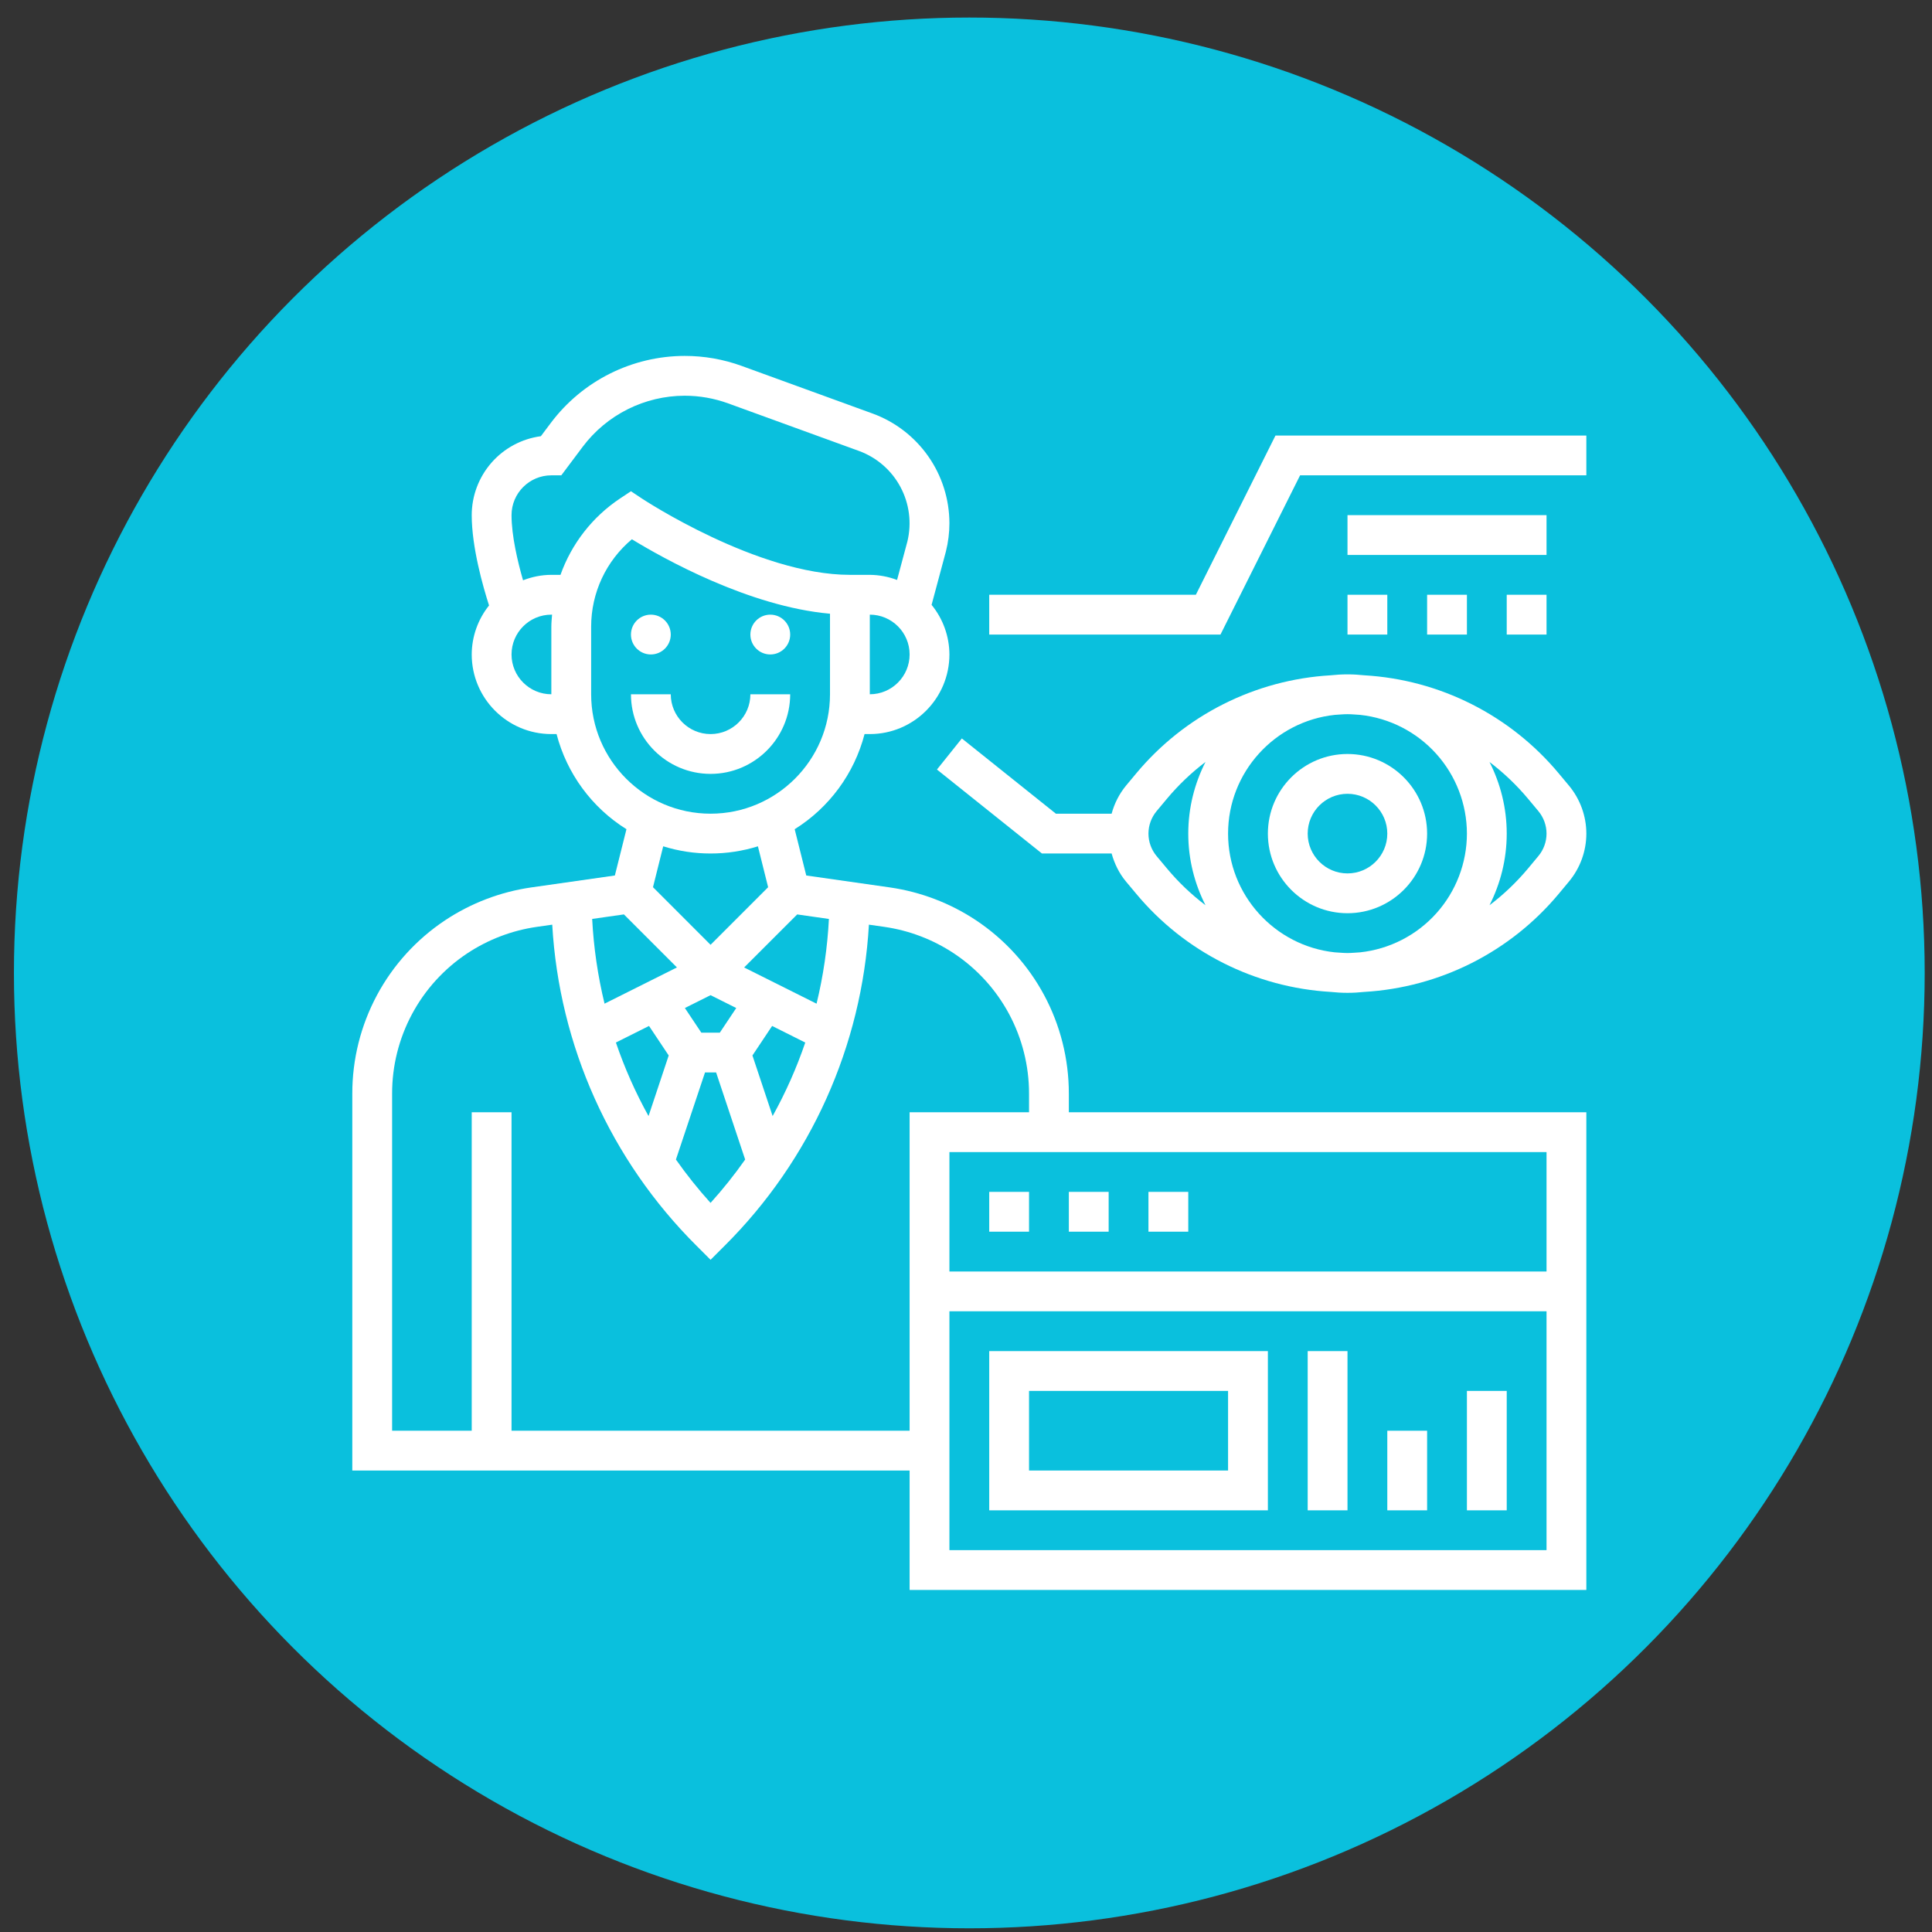 <svg xmlns="http://www.w3.org/2000/svg" width="91" height="91" viewBox="0 0 91 91" fill="none"><rect x="0" y="0" width="91" height="91" fill="#333333" stroke="none"/><circle cx="45.656" cy="45.826" r="45" fill="#0AC0DD"></circle><path d="M37.219 32.701H35.344C35.344 33.735 34.503 34.576 33.469 34.576C32.435 34.576 31.594 33.735 31.594 32.701H29.719C29.719 34.769 31.401 36.451 33.469 36.451C35.537 36.451 37.219 34.769 37.219 32.701ZM73.415 36.423C72.286 35.07 70.892 33.962 69.319 33.168C67.746 32.374 66.027 31.911 64.267 31.808C64.005 31.78 63.739 31.764 63.469 31.764C63.199 31.764 62.932 31.78 62.67 31.808C60.911 31.911 59.192 32.374 57.619 33.168C56.045 33.961 54.651 35.069 53.523 36.422L53.036 37.006C52.719 37.393 52.489 37.843 52.359 38.326H49.734L45.304 34.782L44.132 36.246L49.077 40.201H52.359C52.492 40.681 52.714 41.135 53.036 41.522L53.523 42.104C54.651 43.458 56.045 44.566 57.618 45.359C59.192 46.153 60.911 46.616 62.67 46.72C62.932 46.748 63.199 46.764 63.469 46.764C63.739 46.764 64.005 46.748 64.267 46.72C66.026 46.616 67.746 46.153 69.319 45.36C70.892 44.566 72.286 43.458 73.415 42.105L73.901 41.521C74.428 40.888 74.719 40.087 74.719 39.264C74.719 38.441 74.428 37.639 73.901 37.005L73.415 36.423ZM69.094 39.264C69.092 40.651 68.578 41.989 67.651 43.021C66.723 44.053 65.448 44.706 64.069 44.856C63.868 44.866 63.67 44.889 63.469 44.889C63.267 44.889 63.069 44.866 62.869 44.856C60.049 44.555 57.844 42.162 57.844 39.264C57.844 36.365 60.049 33.972 62.869 33.672C63.069 33.661 63.267 33.639 63.469 33.639C63.67 33.639 63.868 33.661 64.069 33.672C65.448 33.821 66.723 34.475 67.651 35.507C68.578 36.539 69.092 37.876 69.094 39.264ZM54.964 40.904L54.477 40.322C54.231 40.025 54.094 39.649 54.094 39.264C54.094 38.878 54.231 38.502 54.477 38.206L54.964 37.623C55.502 36.979 56.111 36.397 56.78 35.89C56.265 36.906 55.969 38.05 55.969 39.264C55.969 40.478 56.265 41.621 56.78 42.637C56.111 42.13 55.501 41.549 54.964 40.904ZM72.46 40.321L71.974 40.905C71.436 41.549 70.827 42.131 70.158 42.638C70.672 41.621 70.969 40.478 70.969 39.264C70.969 38.05 70.672 36.906 70.158 35.891C70.827 36.398 71.436 36.979 71.974 37.623L72.46 38.205C72.707 38.502 72.844 38.878 72.844 39.264C72.844 39.649 72.707 40.025 72.46 40.321Z" fill="white"></path><path d="M59.719 39.264C59.719 41.332 61.401 43.014 63.469 43.014C65.537 43.014 67.219 41.332 67.219 39.264C67.219 37.196 65.537 35.514 63.469 35.514C61.401 35.514 59.719 37.196 59.719 39.264ZM65.344 39.264C65.344 40.298 64.503 41.139 63.469 41.139C62.435 41.139 61.594 40.298 61.594 39.264C61.594 38.23 62.435 37.389 63.469 37.389C64.503 37.389 65.344 38.23 65.344 39.264ZM60.077 20.514L56.327 28.014H46.594V29.889H57.486L61.236 22.389H74.719V20.514H60.077Z" fill="white"></path><path d="M63.469 24.264H72.844V26.139H63.469V24.264ZM67.219 28.014H69.094V29.889H67.219V28.014ZM63.469 28.014H65.344V29.889H63.469V28.014ZM70.969 28.014H72.844V29.889H70.969V28.014ZM46.594 56.139H48.469V58.014H46.594V56.139ZM50.344 56.139H52.219V58.014H50.344V56.139ZM54.094 56.139H55.969V58.014H54.094V56.139ZM46.594 71.139H59.719V63.639H46.594V71.139ZM48.469 65.514H57.844V69.264H48.469V65.514ZM61.594 63.639H63.469V71.139H61.594V63.639ZM65.344 67.389H67.219V71.139H65.344V67.389ZM69.094 65.514H70.969V71.139H69.094V65.514Z" fill="white"></path><path d="M36.281 30.826C36.799 30.826 37.219 30.406 37.219 29.889C37.219 29.371 36.799 28.951 36.281 28.951C35.764 28.951 35.344 29.371 35.344 29.889C35.344 30.406 35.764 30.826 36.281 30.826Z" fill="white"></path><path d="M30.656 30.826C31.174 30.826 31.594 30.406 31.594 29.889C31.594 29.371 31.174 28.951 30.656 28.951C30.139 28.951 29.719 29.371 29.719 29.889C29.719 30.406 30.139 30.826 30.656 30.826Z" fill="white"></path><path d="M50.344 51.511C50.344 48.223 48.711 45.172 45.976 43.349C44.756 42.539 43.371 42.01 41.922 41.8L37.976 41.237L37.431 39.057C39.06 38.039 40.238 36.436 40.722 34.576H40.969C43.037 34.576 44.719 32.894 44.719 30.826C44.715 29.974 44.419 29.149 43.879 28.49L44.554 25.973C44.663 25.537 44.719 25.09 44.719 24.64C44.716 23.514 44.369 22.415 43.722 21.492C43.076 20.57 42.163 19.867 41.105 19.48L34.938 17.237C34.075 16.923 33.165 16.763 32.247 16.764C31.026 16.766 29.822 17.052 28.729 17.598C27.637 18.144 26.686 18.936 25.951 19.912L25.475 20.546C24.574 20.667 23.748 21.11 23.149 21.794C22.551 22.478 22.22 23.355 22.219 24.264C22.219 25.771 22.748 27.625 23.035 28.518C22.51 29.173 22.222 29.987 22.219 30.826C22.219 32.894 23.901 34.576 25.969 34.576H26.215C26.699 36.436 27.877 38.04 29.507 39.057L28.961 41.237L25.015 41.8C23.566 42.01 22.181 42.539 20.962 43.349C19.617 44.244 18.514 45.457 17.752 46.881C16.99 48.306 16.592 49.896 16.594 51.511V69.264H42.844V74.889H74.719V52.389H50.344V51.511ZM33.469 46.874L34.678 47.479L33.905 48.639H33.033L32.259 47.479L33.469 46.874ZM30.57 48.324L31.497 49.714L30.547 52.568C29.932 51.461 29.418 50.302 29.01 49.104L30.57 48.324ZM33.207 50.514H33.73L35.098 54.616C34.597 55.329 34.052 56.011 33.468 56.658C32.883 56.011 32.339 55.329 31.837 54.616L33.207 50.514ZM36.392 52.568L35.441 49.714L36.368 48.324L37.929 49.105C37.521 50.302 37.006 51.461 36.392 52.568ZM39.043 43.284C38.974 44.629 38.779 45.965 38.461 47.275L35.05 45.569L37.549 43.071L39.043 43.284ZM40.969 32.701V28.951C42.003 28.951 42.844 29.792 42.844 30.826C42.844 31.86 42.003 32.701 40.969 32.701ZM24.094 30.826C24.094 29.792 24.935 28.951 25.969 28.951H26.003C25.989 29.14 25.969 29.327 25.969 29.518V32.701C24.935 32.701 24.094 31.86 24.094 30.826ZM26.4 27.076H25.969C25.497 27.076 25.051 27.173 24.636 27.332C24.387 26.469 24.094 25.243 24.094 24.264C24.094 23.23 24.935 22.389 25.969 22.389H26.438L27.451 21.037C28.011 20.294 28.735 19.691 29.567 19.275C30.4 18.858 31.317 18.641 32.247 18.639C32.948 18.639 33.638 18.761 34.297 19L40.463 21.242C41.3 21.549 41.994 22.153 42.413 22.938C42.833 23.724 42.949 24.636 42.74 25.502L42.253 27.317C41.843 27.161 41.408 27.08 40.969 27.076H40.031C35.688 27.076 30.293 23.519 30.239 23.484L29.719 23.138L29.198 23.484C27.903 24.349 26.922 25.609 26.4 27.076ZM27.844 32.701V29.518C27.844 27.915 28.552 26.415 29.763 25.4C31.227 26.295 35.27 28.568 39.094 28.907V32.701C39.094 35.803 36.571 38.326 33.469 38.326C30.367 38.326 27.844 35.803 27.844 32.701ZM33.469 40.201C34.225 40.202 34.977 40.087 35.699 39.863L36.18 41.789L33.469 44.501L30.757 41.788L31.238 39.862C31.96 40.087 32.712 40.202 33.469 40.201ZM29.387 43.07L31.885 45.568L28.475 47.274C28.157 45.964 27.962 44.628 27.892 43.283L29.387 43.07ZM24.094 67.389V52.389H22.219V67.389H18.469V51.511C18.467 50.205 18.789 48.918 19.406 47.766C20.022 46.614 20.914 45.633 22.002 44.909C22.989 44.254 24.109 43.826 25.282 43.657L26.011 43.553C26.337 49.258 28.756 54.644 32.806 58.676L33.469 59.339L34.132 58.676C38.181 54.644 40.601 49.259 40.927 43.553L41.656 43.657C42.828 43.826 43.948 44.254 44.935 44.909C46.023 45.633 46.915 46.614 47.532 47.766C48.148 48.918 48.47 50.205 48.469 51.511V52.389H42.844V67.389H24.094ZM44.719 73.014V61.764H72.844V73.014H44.719ZM72.844 59.889H44.719V54.264H72.844V59.889Z" fill="white"></path></svg>